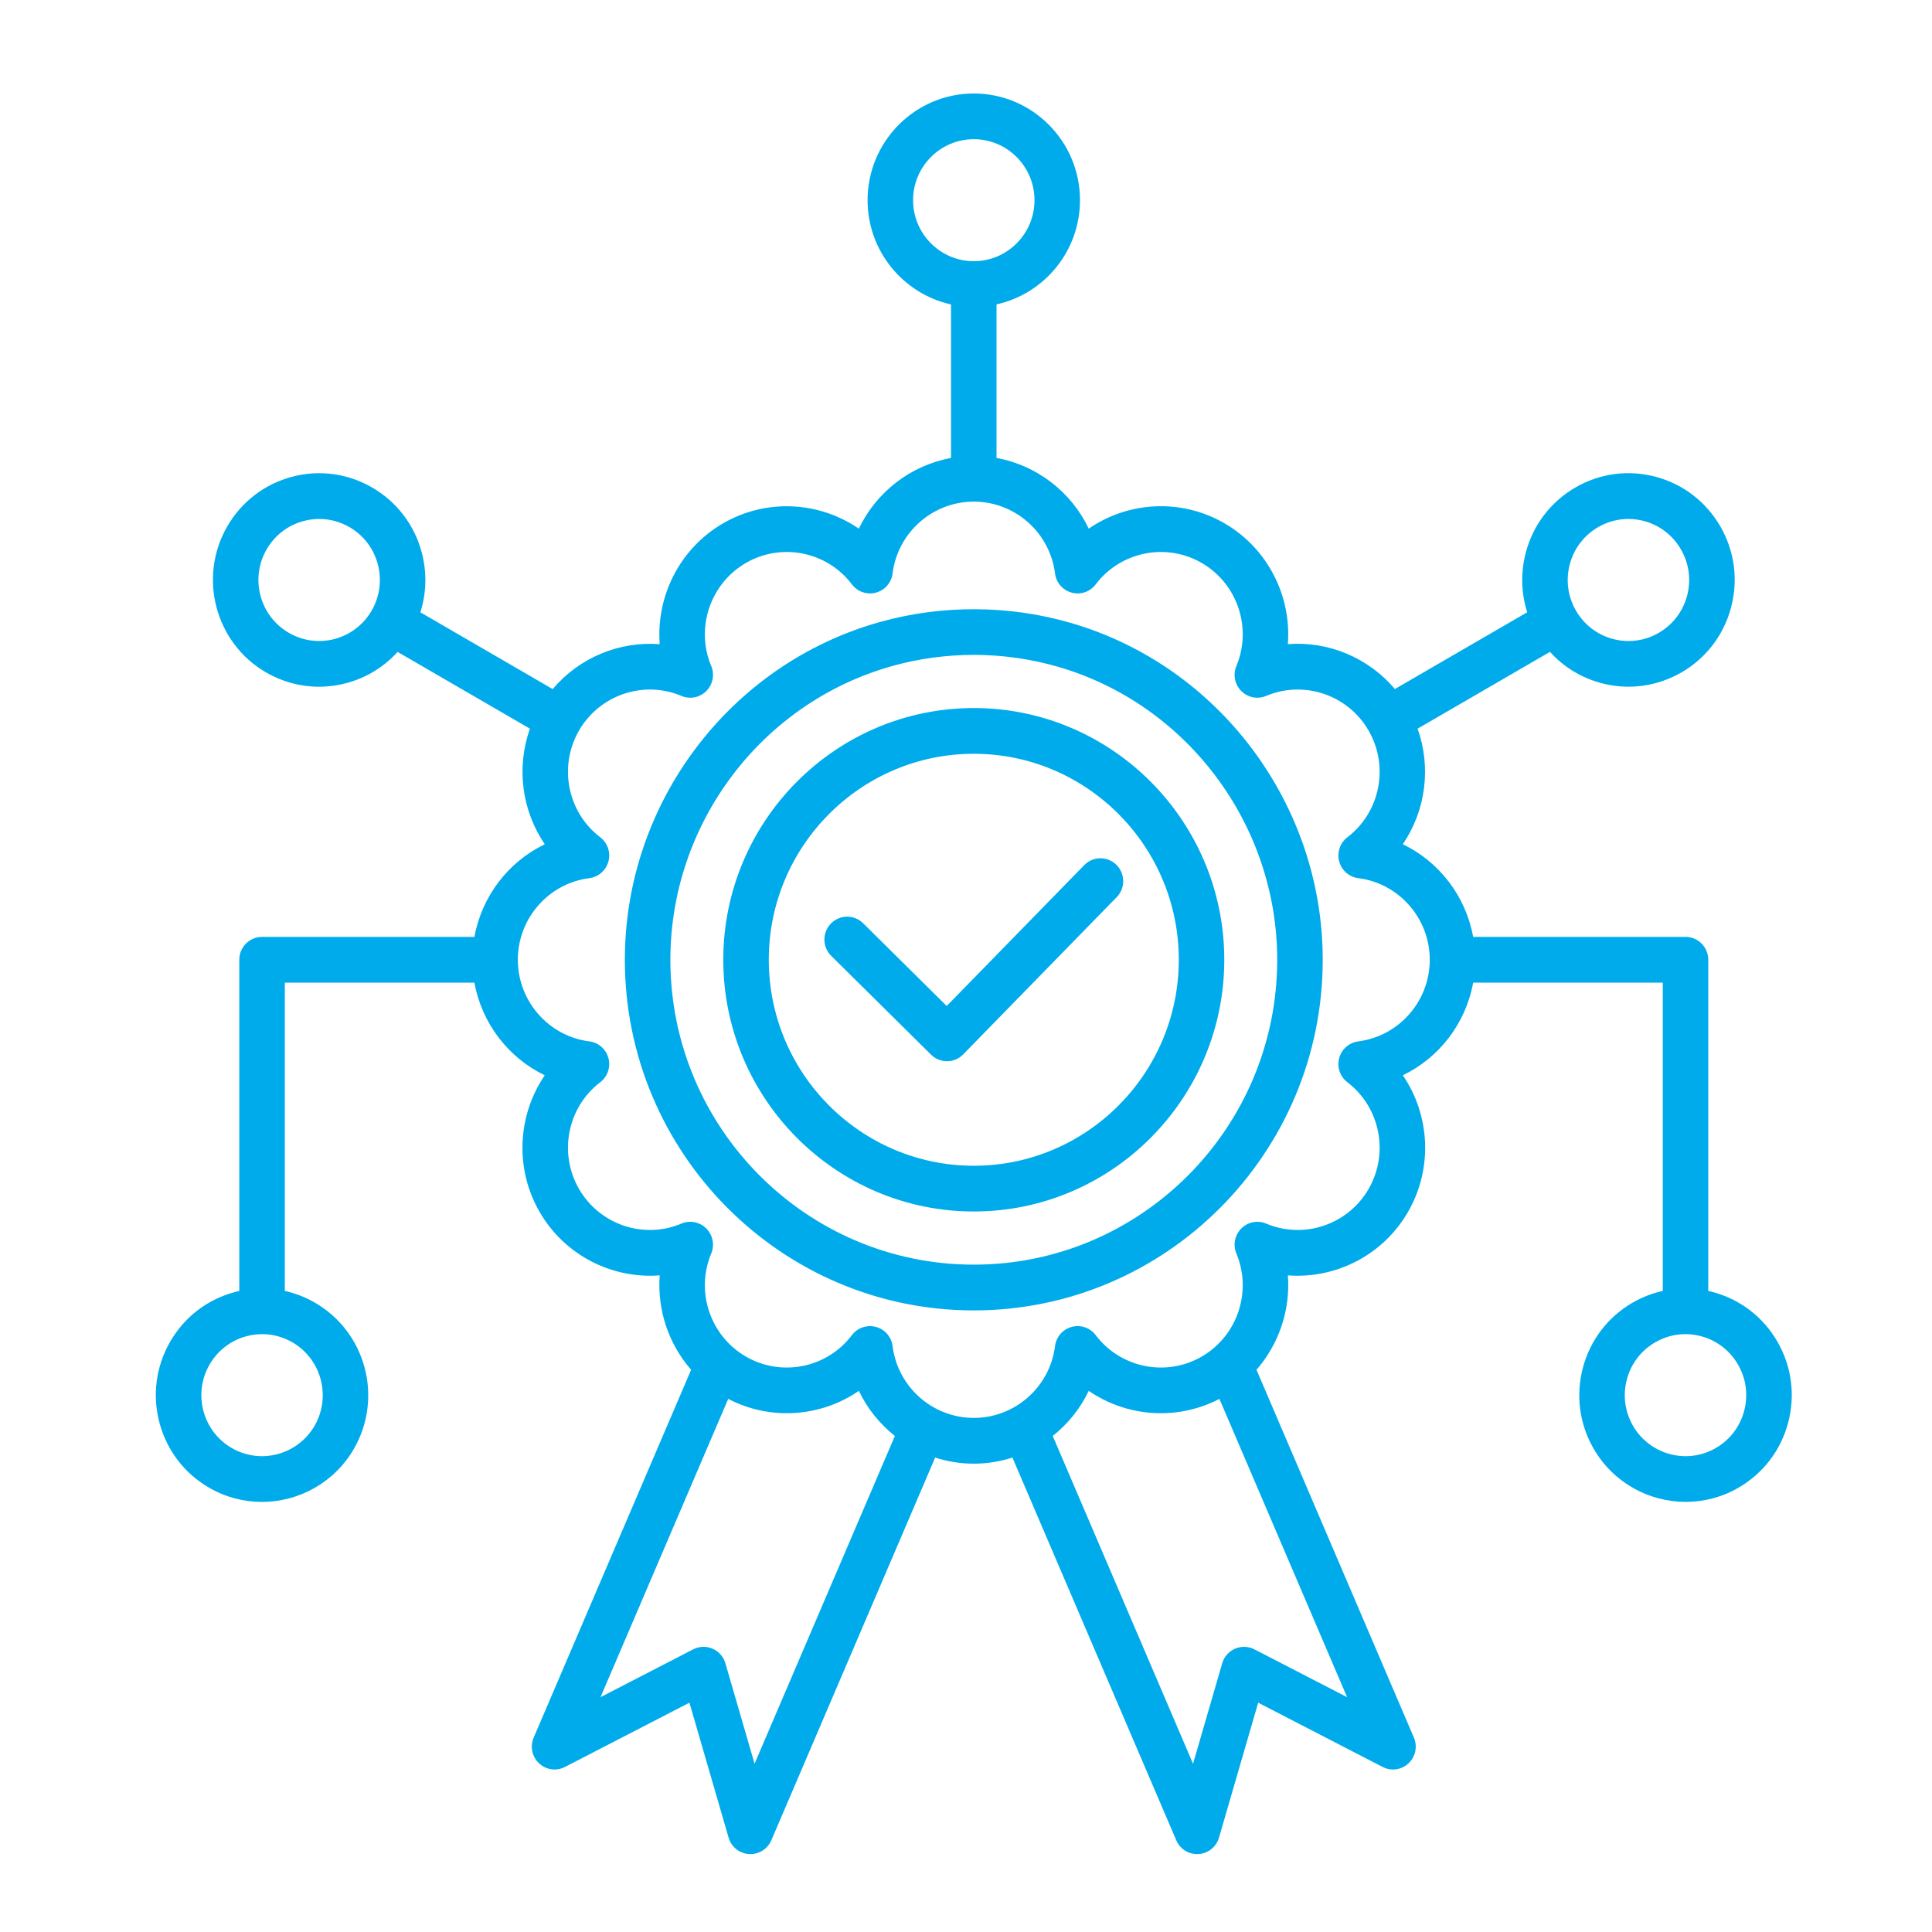 <svg width="64" height="64" viewBox="0 0 64 64" fill="none" xmlns="http://www.w3.org/2000/svg">
<path d="M35.458 20.631C33.415 20.04 31.198 20.031 29.148 20.605C24.174 21.998 20.699 26.599 20.699 31.794C20.699 38.199 25.884 43.409 32.258 43.409C38.632 43.409 43.817 38.199 43.817 31.794C43.817 26.643 40.38 22.052 35.458 20.631ZM32.258 41.893C26.716 41.893 22.207 37.363 22.207 31.793C22.207 27.276 25.228 23.276 29.553 22.064C30.431 21.818 31.34 21.694 32.258 21.694C33.204 21.694 34.14 21.826 35.041 22.086C39.32 23.322 42.309 27.314 42.309 31.793C42.309 37.363 37.801 41.893 32.258 41.893ZM32.258 23.455C27.683 23.455 23.96 27.196 23.96 31.793C23.96 36.391 27.683 40.132 32.258 40.132C36.834 40.132 40.556 36.391 40.556 31.793C40.556 27.196 36.834 23.455 32.258 23.455ZM32.258 38.617C28.514 38.617 25.467 35.556 25.467 31.793C25.467 28.031 28.514 24.97 32.258 24.97C36.003 24.97 39.049 28.031 39.049 31.793C39.049 35.556 36.003 38.617 32.258 38.617ZM36.982 28.648C37.279 28.942 37.283 29.421 36.992 29.72L31.908 34.927C31.768 35.071 31.577 35.153 31.377 35.154C31.375 35.154 31.372 35.154 31.37 35.154C31.172 35.154 30.983 35.076 30.841 34.936L27.534 31.663C27.238 31.37 27.234 30.89 27.526 30.592C27.819 30.294 28.296 30.29 28.593 30.584L31.361 33.325L35.916 28.659C36.207 28.36 36.684 28.356 36.982 28.648ZM58.882 44.449C58.412 43.632 57.653 43.046 56.745 42.802C56.693 42.788 56.641 42.776 56.588 42.764V31.793C56.588 31.375 56.251 31.035 55.834 31.035H48.8C48.556 29.689 47.678 28.548 46.47 27.966C47.227 26.855 47.419 25.426 46.96 24.138L51.345 21.594C51.793 22.09 52.374 22.449 53.034 22.626C53.337 22.708 53.644 22.748 53.95 22.748C54.559 22.748 55.161 22.587 55.704 22.273C56.517 21.801 57.1 21.039 57.343 20.126C57.586 19.215 57.462 18.261 56.992 17.444C56.521 16.626 55.763 16.041 54.855 15.796C53.948 15.552 52.999 15.677 52.186 16.149C51.372 16.622 50.789 17.384 50.546 18.296C50.37 18.959 50.388 19.643 50.591 20.282L46.207 22.825C45.326 21.782 43.998 21.234 42.662 21.338C42.784 19.75 42.002 18.17 40.564 17.336C39.127 16.502 37.374 16.611 36.066 17.512C35.487 16.297 34.351 15.415 33.011 15.17V10.083C34.59 9.735 35.776 8.32 35.776 6.63C35.776 4.683 34.198 3.097 32.258 3.097C30.318 3.097 28.74 4.683 28.74 6.632C28.74 8.321 29.926 9.736 31.504 10.085V15.171C30.165 15.416 29.029 16.298 28.45 17.513C27.142 16.613 25.389 16.503 23.952 17.337C22.514 18.171 21.733 19.751 21.854 21.339C20.518 21.236 19.19 21.783 18.309 22.827L13.925 20.283C14.128 19.645 14.146 18.96 13.97 18.298C13.727 17.385 13.144 16.623 12.33 16.151C11.516 15.679 10.568 15.553 9.66 15.797C8.753 16.042 7.994 16.627 7.524 17.445C6.554 19.133 7.132 21.299 8.812 22.274C9.355 22.588 9.956 22.749 10.566 22.749C10.871 22.749 11.179 22.709 11.482 22.627C12.142 22.45 12.722 22.091 13.171 21.595L17.555 24.138C17.096 25.427 17.289 26.856 18.046 27.967C16.838 28.549 15.96 29.689 15.716 31.036H8.681C8.265 31.036 7.927 31.375 7.927 31.793V42.764C7.875 42.776 7.823 42.788 7.771 42.803C6.863 43.047 6.104 43.632 5.634 44.45C5.164 45.268 5.04 46.221 5.283 47.133C5.526 48.045 6.108 48.807 6.922 49.28C7.475 49.601 8.078 49.753 8.675 49.753C9.892 49.753 11.077 49.118 11.728 47.986C12.698 46.298 12.12 44.131 10.44 43.157C10.122 42.972 9.784 42.841 9.435 42.764V32.551H15.716C15.959 33.897 16.837 35.038 18.046 35.62C17.15 36.934 17.041 38.696 17.871 40.14C18.701 41.584 20.273 42.37 21.854 42.248C21.767 43.385 22.145 44.517 22.894 45.376L17.679 57.56C17.553 57.853 17.625 58.195 17.857 58.413C18.089 58.631 18.433 58.679 18.716 58.532L22.838 56.404L24.136 60.874C24.224 61.181 24.495 61.399 24.813 61.418C24.829 61.419 24.844 61.419 24.86 61.419C25.159 61.419 25.433 61.24 25.552 60.961L30.978 48.284C31.384 48.414 31.813 48.486 32.258 48.486C32.703 48.486 33.133 48.414 33.538 48.284L38.965 60.961C39.084 61.24 39.357 61.419 39.657 61.419C39.672 61.419 39.688 61.419 39.703 61.418C40.02 61.399 40.292 61.181 40.381 60.874L41.679 56.404L45.8 58.532C46.083 58.679 46.426 58.63 46.659 58.413C46.891 58.194 46.963 57.853 46.837 57.56L41.623 45.376C42.371 44.517 42.75 43.386 42.663 42.248C44.243 42.37 45.816 41.584 46.646 40.14C47.476 38.696 47.367 36.934 46.471 35.62C47.679 35.038 48.557 33.898 48.801 32.551H55.082V42.763C54.733 42.84 54.394 42.971 54.076 43.156C53.263 43.628 52.68 44.391 52.437 45.302C52.194 46.214 52.318 47.167 52.788 47.985C53.439 49.118 54.625 49.752 55.842 49.752C56.438 49.752 57.042 49.6 57.594 49.279C58.408 48.807 58.991 48.045 59.234 47.132C59.476 46.22 59.352 45.267 58.882 44.449ZM10.423 47.227C9.868 48.192 8.636 48.524 7.676 47.967C7.211 47.697 6.878 47.261 6.739 46.74C6.6 46.219 6.671 45.674 6.94 45.207C7.208 44.74 7.642 44.405 8.161 44.265C8.334 44.219 8.51 44.195 8.685 44.195C9.033 44.195 9.377 44.287 9.687 44.467C10.647 45.024 10.977 46.263 10.423 47.227ZM52.002 18.69C52.141 18.169 52.473 17.733 52.939 17.463C53.248 17.283 53.593 17.191 53.941 17.191C54.116 17.191 54.292 17.215 54.465 17.261C54.983 17.401 55.417 17.735 55.685 18.203C55.954 18.67 56.025 19.215 55.887 19.736C55.747 20.257 55.415 20.693 54.95 20.963C54.485 21.233 53.943 21.304 53.424 21.165C52.905 21.025 52.471 20.691 52.203 20.223C51.934 19.756 51.863 19.211 52.002 18.69ZM30.247 6.632C30.247 5.518 31.15 4.611 32.258 4.611C33.367 4.611 34.269 5.518 34.269 6.632C34.269 7.746 33.367 8.652 32.258 8.652C31.15 8.652 30.247 7.746 30.247 6.632ZM12.314 20.223C12.045 20.69 11.611 21.024 11.093 21.165C10.574 21.304 10.032 21.233 9.567 20.962C9.102 20.693 8.769 20.257 8.63 19.736C8.49 19.215 8.562 18.669 8.831 18.202C9.099 17.735 9.533 17.401 10.052 17.261C10.225 17.214 10.401 17.191 10.575 17.191C10.924 17.191 11.268 17.283 11.578 17.462C12.043 17.732 12.376 18.168 12.515 18.689C12.653 19.211 12.582 19.756 12.314 20.223ZM24.996 58.426L24.03 55.099C23.967 54.881 23.811 54.704 23.604 54.615C23.398 54.526 23.162 54.534 22.962 54.637L19.893 56.221L24.123 46.34C25.527 47.071 27.194 46.939 28.451 46.074C28.731 46.662 29.143 47.17 29.644 47.568L24.996 58.426ZM41.555 54.637C41.355 54.533 41.119 54.526 40.912 54.615C40.706 54.705 40.549 54.882 40.487 55.099L39.521 58.427L34.873 47.568C35.374 47.17 35.787 46.662 36.066 46.074C37.323 46.938 38.99 47.071 40.395 46.34L44.624 56.221L41.555 54.637ZM44.995 34.497C44.692 34.536 44.441 34.755 44.362 35.052C44.283 35.35 44.39 35.665 44.634 35.851C45.718 36.678 46.021 38.196 45.339 39.382C44.657 40.568 43.198 41.063 41.944 40.533C41.661 40.414 41.336 40.478 41.119 40.696C40.902 40.914 40.838 41.242 40.957 41.525C41.484 42.785 40.991 44.252 39.811 44.937C38.631 45.622 37.12 45.317 36.297 44.228C36.112 43.983 35.798 43.875 35.502 43.955C35.206 44.035 34.987 44.286 34.949 44.591C34.779 45.948 33.622 46.97 32.258 46.97C30.895 46.97 29.739 45.948 29.568 44.591C29.529 44.286 29.311 44.034 29.015 43.955C28.951 43.938 28.885 43.929 28.82 43.929C28.588 43.929 28.364 44.037 28.22 44.228C27.398 45.317 25.887 45.622 24.706 44.937C23.525 44.252 23.033 42.785 23.56 41.525C23.679 41.241 23.615 40.914 23.398 40.696C23.182 40.478 22.856 40.414 22.573 40.533C21.319 41.063 19.86 40.568 19.178 39.382C18.496 38.195 18.799 36.678 19.883 35.851C20.127 35.665 20.234 35.349 20.155 35.052C20.076 34.755 19.826 34.535 19.522 34.497C18.172 34.325 17.154 33.163 17.154 31.793C17.154 30.424 18.172 29.262 19.522 29.09C19.826 29.051 20.076 28.832 20.155 28.535C20.234 28.237 20.127 27.922 19.883 27.735C18.799 26.909 18.496 25.391 19.178 24.205C19.86 23.019 21.319 22.524 22.573 23.053C22.856 23.173 23.182 23.108 23.398 22.891C23.615 22.673 23.679 22.345 23.56 22.062C23.033 20.802 23.526 19.335 24.706 18.65C25.887 17.965 27.398 18.27 28.22 19.358C28.405 19.603 28.72 19.712 29.015 19.632C29.311 19.552 29.53 19.301 29.568 18.995C29.738 17.639 30.895 16.617 32.258 16.617C33.622 16.617 34.778 17.639 34.949 18.995C34.987 19.301 35.206 19.553 35.502 19.632C35.798 19.712 36.112 19.603 36.297 19.358C37.12 18.27 38.631 17.965 39.811 18.65C40.992 19.335 41.484 20.802 40.957 22.062C40.838 22.346 40.902 22.673 41.119 22.891C41.336 23.108 41.661 23.173 41.944 23.053C43.198 22.524 44.657 23.019 45.339 24.205C46.021 25.392 45.718 26.909 44.634 27.735C44.39 27.922 44.283 28.238 44.362 28.535C44.441 28.832 44.692 29.052 44.995 29.09C46.345 29.261 47.363 30.424 47.363 31.793C47.363 33.163 46.345 34.325 44.995 34.497ZM57.777 46.74C57.638 47.261 57.306 47.697 56.84 47.967C55.88 48.524 54.648 48.192 54.093 47.227C53.825 46.76 53.753 46.216 53.892 45.694C54.031 45.173 54.363 44.737 54.829 44.468C55.294 44.197 55.836 44.126 56.355 44.265C56.873 44.405 57.307 44.739 57.576 45.207C57.845 45.674 57.916 46.218 57.777 46.74Z" fill="#00ABEB"/>
</svg>
